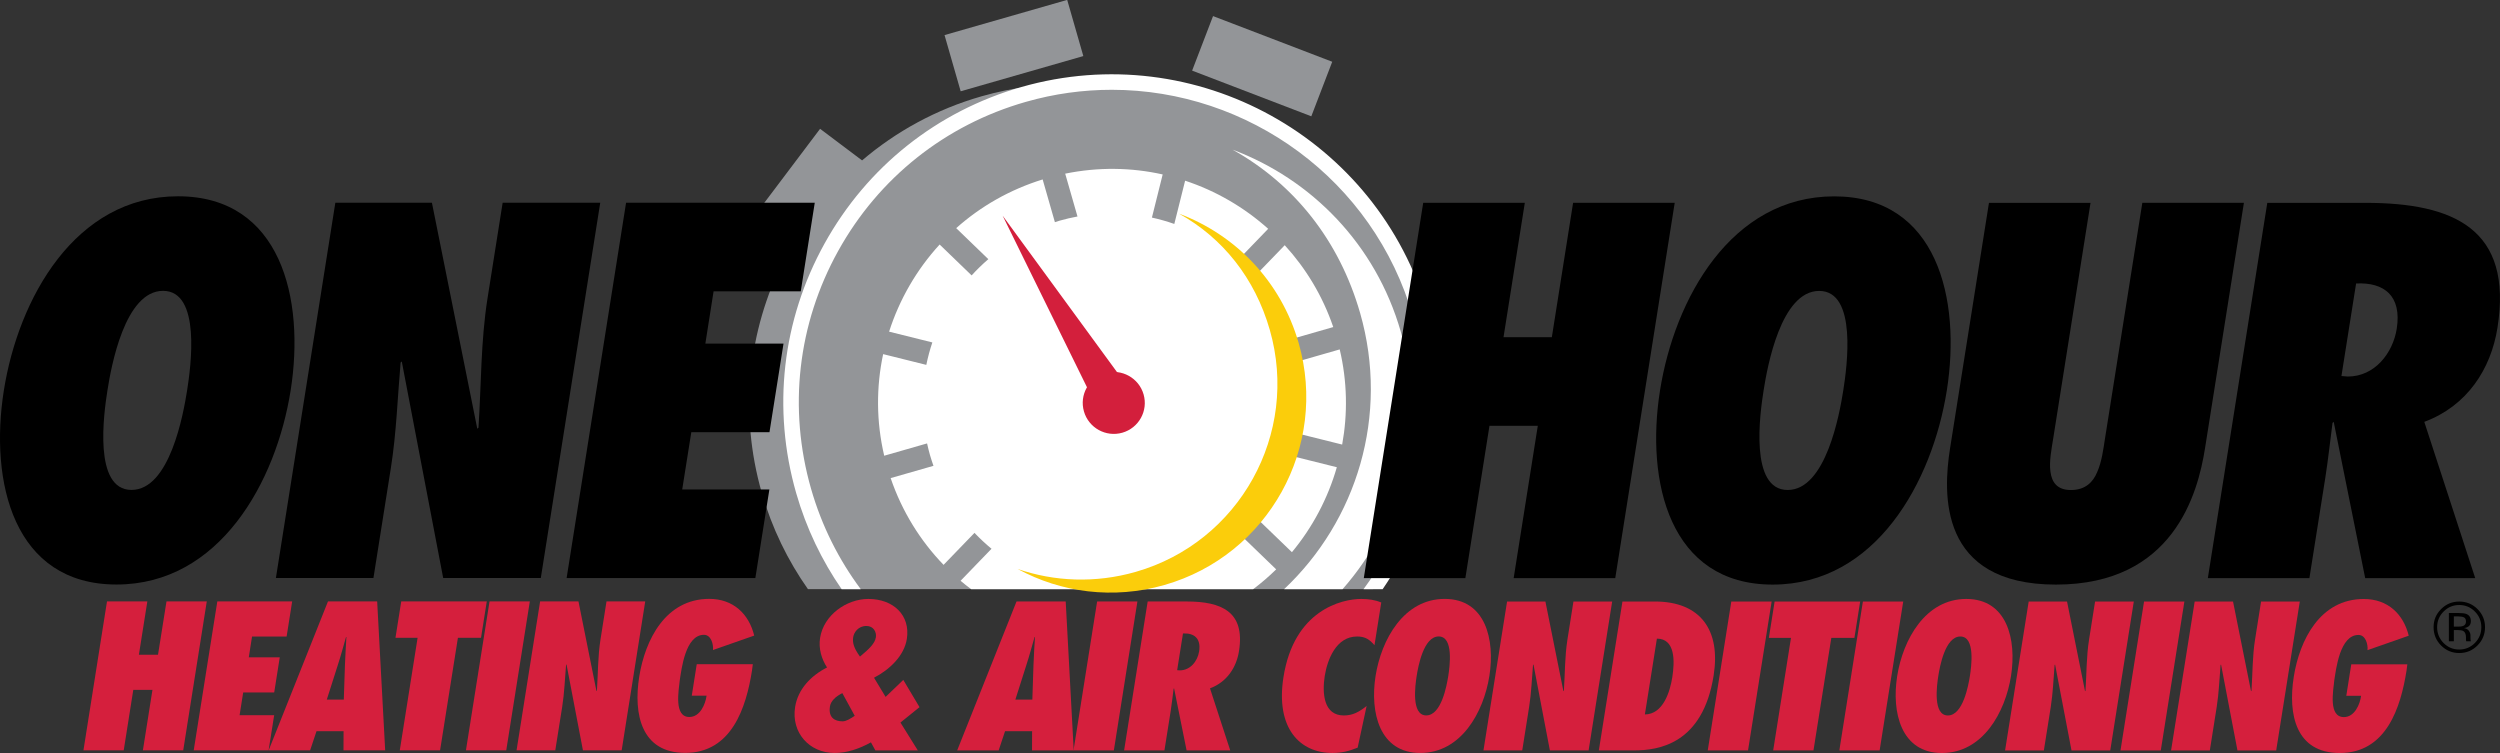 <svg width="166" height="50" viewBox="0 0 166 50" fill="none" xmlns="http://www.w3.org/2000/svg">
<rect x="0" y="0" width="166" height="50" fill="#333333" stroke="none"/>
<g clip-path="url(#clip0_1967_867)">
<path d="M70.862 -0.007L62.717 2.33L63.789 6.061L71.933 3.723L70.862 -0.007Z" fill="#939598"/>
<path d="M80.546 1.068L79.157 4.689L87.071 7.723L88.46 4.101L80.546 1.068Z" fill="#939598"/>
<path d="M50.586 32.73C51.263 35.083 52.313 37.225 53.648 39.12H91.168C94.811 34.017 96.179 27.367 94.312 20.871C91.408 10.759 81.659 4.468 71.54 5.57C69.444 5.523 67.303 5.786 65.181 6.393C62.16 7.257 59.486 8.739 57.242 10.651L54.454 8.553L49.355 15.317L52.014 17.317C49.703 21.924 49.047 27.38 50.584 32.727L50.586 32.73Z" fill="#939598"/>
<path d="M90.313 20.788C92.262 27.588 90.083 34.587 85.263 39.122H89.146C93.124 34.606 94.79 28.226 93.008 22.011C91.348 16.228 87.08 11.9 81.844 9.938C85.916 12.207 88.926 15.954 90.313 20.788Z" fill="white"/>
<path d="M61.559 29.447C61.615 29.7 61.675 29.95 61.747 30.203C61.819 30.451 61.899 30.693 61.982 30.931L59.139 31.746C59.896 33.966 61.114 35.912 62.653 37.507L64.706 35.383C65.062 35.757 65.439 36.11 65.837 36.438L63.782 38.565C64.011 38.758 64.246 38.944 64.486 39.122H83.21C83.749 38.714 84.261 38.276 84.738 37.806L82.614 35.754C82.985 35.393 83.329 35.008 83.651 34.608L85.784 36.665C87.155 35.014 88.172 33.091 88.766 31.024L85.9 30.309C86.047 29.816 86.166 29.315 86.251 28.804L89.12 29.519C89.492 27.478 89.461 25.333 88.957 23.201L86.115 24.017C86.06 23.769 85.998 23.524 85.929 23.279C85.856 23.026 85.774 22.778 85.686 22.533L88.528 21.717C87.821 19.645 86.708 17.813 85.306 16.282L83.254 18.406C82.91 18.019 82.544 17.658 82.156 17.317L84.207 15.193C82.608 13.761 80.729 12.669 78.692 11.998L77.974 14.87C77.489 14.7 76.993 14.558 76.487 14.447L77.202 11.583C75.124 11.118 72.924 11.082 70.729 11.531L71.545 14.375C71.15 14.447 70.758 14.54 70.363 14.651C70.254 14.682 70.151 14.718 70.045 14.752L69.232 11.915C67.04 12.594 65.101 13.712 63.492 15.149L65.625 17.209C65.233 17.547 64.863 17.905 64.517 18.287L62.392 16.236C60.869 17.898 59.723 19.877 59.036 22.022L61.907 22.737C61.744 23.224 61.61 23.723 61.507 24.228L58.641 23.514C58.179 25.681 58.176 27.976 58.711 30.26L61.553 29.444L61.559 29.447Z" fill="white"/>
<path d="M55.886 39.122H57.154C55.701 37.171 54.567 34.936 53.857 32.464C52.326 27.129 52.964 21.516 55.654 16.664C58.344 11.81 62.764 8.295 68.104 6.767C70.009 6.22 71.93 5.962 73.823 5.962C82.862 5.962 91.206 11.91 93.822 21.018C95.353 26.352 94.715 31.965 92.025 36.817C91.578 37.625 91.077 38.392 90.537 39.122H91.808C92.205 38.541 92.58 37.94 92.926 37.315C95.75 32.221 96.419 26.332 94.81 20.734C91.49 9.175 79.384 2.467 67.82 5.778C62.217 7.384 57.578 11.072 54.753 16.166C51.928 21.26 51.26 27.15 52.868 32.747C53.54 35.086 54.572 37.222 55.886 39.122Z" fill="white"/>
<path d="M71.974 27.32C71.659 26.229 72.292 25.088 73.386 24.776C74.478 24.463 75.62 25.096 75.934 26.187C76.249 27.279 75.617 28.42 74.522 28.732C73.43 29.044 72.289 28.412 71.974 27.32Z" fill="#D31F3C"/>
<path fill-rule="evenodd" clip-rule="evenodd" d="M73.167 27.731L66.578 14.326L75.279 26.224L73.167 27.731Z" fill="#D31F3C"/>
<path fill-rule="evenodd" clip-rule="evenodd" d="M78.289 14.187C82.012 15.58 85.051 18.659 86.231 22.775C88.209 29.671 84.219 36.866 77.321 38.843C73.918 39.819 70.443 39.344 67.572 37.78C70.009 38.621 72.738 38.737 75.405 37.974C82.304 35.997 86.293 28.802 84.315 21.906C83.329 18.468 81.189 15.802 78.289 14.187Z" fill="#FBCD0B"/>
<path fill-rule="evenodd" clip-rule="evenodd" d="M0.256 25.921C-0.707 32.001 0.893 38.812 7.735 38.812C14.58 38.812 18.337 32.004 19.299 25.924C20.262 19.843 18.662 13.033 11.82 13.033C4.975 13.033 1.219 19.841 0.256 25.921ZM7.134 25.921C7.379 24.367 8.28 19.312 10.826 19.312C13.372 19.312 12.669 24.367 12.424 25.921C12.179 27.475 11.278 32.531 8.732 32.531C6.186 32.531 6.889 27.475 7.134 25.921Z" fill="black"/>
<path fill-rule="evenodd" clip-rule="evenodd" d="M18.316 38.381H24.796L25.953 31.077C26.325 28.731 26.395 26.416 26.601 24.07L26.678 24.003L29.428 38.381H35.909L39.856 13.461H33.376L32.371 19.807C31.917 22.682 31.961 25.526 31.77 28.401L31.692 28.468L28.68 13.463H22.266L18.319 38.383L18.316 38.381Z" fill="black"/>
<path fill-rule="evenodd" clip-rule="evenodd" d="M37.623 38.383H50.155L51.087 32.499H45.299L45.903 28.698L51.093 28.7L52.025 22.816H46.835L47.382 19.345H53.171L54.1 13.463H41.571L37.623 38.383Z" fill="black"/>
<path fill-rule="evenodd" clip-rule="evenodd" d="M107.253 38.386L111.201 13.466H104.454L103.042 22.391H99.833L101.248 13.466H94.501L90.556 38.386H97.3L98.901 28.272H102.11L100.507 38.386H107.253Z" fill="black"/>
<path fill-rule="evenodd" clip-rule="evenodd" d="M110.225 25.926C109.261 32.006 110.862 38.817 117.704 38.817C124.549 38.817 128.305 32.009 129.268 25.929C130.231 19.848 128.633 13.038 121.789 13.038C114.944 13.038 111.188 19.846 110.225 25.926ZM117.103 25.926C117.348 24.372 118.249 19.317 120.795 19.317C123.34 19.317 122.638 24.372 122.393 25.926C122.147 27.48 121.246 32.535 118.701 32.535C116.155 32.535 116.857 27.48 117.103 25.926Z" fill="black"/>
<path fill-rule="evenodd" clip-rule="evenodd" d="M142.25 13.469L139.764 29.168C139.665 29.795 139.562 30.654 139.252 31.349C138.981 32.009 138.467 32.538 137.51 32.538C136.583 32.538 136.237 32.009 136.149 31.315C136.056 30.654 136.224 29.795 136.33 29.134L138.811 13.469H132.067L129.485 29.761C129.008 32.768 128.713 38.817 136.516 38.817C144.318 38.817 145.939 32.77 146.414 29.761L148.996 13.466H142.252L142.25 13.469Z" fill="black"/>
<path fill-rule="evenodd" clip-rule="evenodd" d="M164.355 38.389L160.973 28.011C163.818 26.953 165.396 24.509 165.832 21.766C166.875 15.19 162.915 13.469 157.062 13.469H150.548L146.6 38.389H153.344L154.397 31.746C154.591 30.523 154.717 29.299 154.88 28.078L154.958 28.011L157.049 38.389H164.355ZM155.471 24.971L156.445 18.824C158.311 18.726 159.489 19.65 159.143 21.831C158.887 23.449 157.681 25.002 155.895 25.002L155.471 24.969V24.971Z" fill="black"/>
<path fill-rule="evenodd" clip-rule="evenodd" d="M12.166 49.822L13.73 39.935H11.055L10.492 43.476H9.222L9.783 39.935H7.105L5.541 49.822H8.215L8.85 45.809H10.123L9.488 49.822H12.166Z" fill="#D51F3D"/>
<path fill-rule="evenodd" clip-rule="evenodd" d="M12.863 49.822H17.835L18.205 47.489H15.909L16.147 45.979H18.207L18.576 43.646H16.519L16.736 42.268H19.031L19.4 39.935H14.43L12.863 49.822Z" fill="#D51F3D"/>
<path fill-rule="evenodd" clip-rule="evenodd" d="M25.576 49.822L25.044 39.935H21.778L17.838 49.822H20.593L21.016 48.55H22.813L22.808 49.822H25.576ZM21.7 46.452L22.431 44.157C22.635 43.54 22.798 42.911 22.976 42.297H23.002C22.971 42.913 22.922 43.543 22.904 44.16L22.829 46.454H21.7V46.452Z" fill="#D51F3D"/>
<path fill-rule="evenodd" clip-rule="evenodd" d="M29.221 49.822L30.406 42.348H31.94L32.322 39.935H26.642L26.26 42.348H27.729L26.546 49.822H29.221Z" fill="#D51F3D"/>
<path fill-rule="evenodd" clip-rule="evenodd" d="M33.615 49.822L35.18 39.935H32.505L30.938 49.822H33.615Z" fill="#D51F3D"/>
<path fill-rule="evenodd" clip-rule="evenodd" d="M34.3 49.822H36.871L37.331 46.924C37.478 45.992 37.507 45.076 37.587 44.144L37.617 44.119L38.707 49.822H41.279L42.843 39.935H40.272L39.874 42.452C39.693 43.592 39.711 44.72 39.636 45.861L39.605 45.886L38.41 39.933H35.864L34.3 49.82V49.822Z" fill="#D51F3D"/>
<path fill-rule="evenodd" clip-rule="evenodd" d="M46.264 44.105L45.934 46.191H46.917C46.84 46.769 46.483 47.608 45.773 47.608C44.738 47.608 45.063 45.876 45.136 45.169C45.255 44.42 45.508 42.152 46.742 42.152C47.214 42.152 47.379 42.769 47.343 43.161L50.08 42.203C49.729 40.774 48.696 39.765 47.095 39.765C44.196 39.765 42.835 42.48 42.445 44.931C42.048 47.435 42.587 49.992 45.5 49.992C48.595 49.992 49.548 46.962 49.933 44.524L49.987 44.103H46.261L46.264 44.105Z" fill="#D51F3D"/>
<path fill-rule="evenodd" clip-rule="evenodd" d="M57.529 41.564C58.014 41.564 58.21 41.984 58.159 42.312C58.094 42.72 57.735 43.073 57.103 43.597C56.672 43.006 56.597 42.653 56.654 42.299C56.703 41.997 56.979 41.564 57.531 41.564H57.529ZM58.123 49.825H60.942L59.79 47.977L61.056 46.955L59.979 45.146L58.804 46.274L58.035 45.001C59.093 44.452 60.038 43.533 60.214 42.431C60.464 40.856 59.323 39.77 57.658 39.77C56.215 39.77 54.696 40.831 54.454 42.353C54.34 43.073 54.557 43.77 54.916 44.32C53.831 44.87 52.98 45.776 52.796 46.942C52.525 48.648 53.741 49.998 55.422 49.998C56.209 49.998 57.038 49.734 57.831 49.291L58.125 49.827L58.123 49.825ZM56.754 47.53C56.46 47.727 56.184 47.897 55.949 47.897C55.425 47.897 54.991 47.647 55.109 46.901C55.166 46.547 55.489 46.245 55.931 46.023L56.754 47.53Z" fill="#D51F3D"/>
<path fill-rule="evenodd" clip-rule="evenodd" d="M71.295 49.825L70.763 39.938H67.497L63.557 49.825H66.312L66.735 48.552H68.532L68.527 49.825H71.295ZM67.42 46.454L68.15 44.16C68.352 43.543 68.517 42.913 68.695 42.299H68.721C68.69 42.916 68.641 43.545 68.623 44.16L68.548 46.454H67.42Z" fill="#D51F3D"/>
<path fill-rule="evenodd" clip-rule="evenodd" d="M73.96 49.825L75.524 39.938H72.849L71.282 49.825H73.96Z" fill="#D51F3D"/>
<path fill-rule="evenodd" clip-rule="evenodd" d="M81.687 49.825L80.344 45.706C81.473 45.285 82.1 44.315 82.27 43.228C82.684 40.619 81.114 39.938 78.79 39.938H76.206L74.641 49.825H77.319L77.737 47.19C77.814 46.704 77.863 46.219 77.928 45.734L77.959 45.708L78.79 49.827H81.69L81.687 49.825ZM78.163 44.5L78.55 42.062C79.291 42.023 79.758 42.389 79.621 43.254C79.521 43.896 79.041 44.513 78.333 44.513L78.165 44.5H78.163Z" fill="#D51F3D"/>
<path fill-rule="evenodd" clip-rule="evenodd" d="M91.715 40.005C91.309 39.834 90.86 39.77 90.388 39.77C89.089 39.77 85.926 40.516 85.224 44.95C84.687 48.333 86.288 49.998 88.477 49.998C89.069 49.998 89.572 49.879 90.148 49.644L90.744 46.877C90.248 47.27 89.83 47.507 89.229 47.507C87.891 47.507 87.783 46.039 87.963 44.885C88.136 43.796 88.72 42.263 90.112 42.263C90.662 42.263 90.943 42.472 91.266 42.841L91.715 40.008V40.005Z" fill="#D51F3D"/>
<path fill-rule="evenodd" clip-rule="evenodd" d="M91.338 44.882C90.956 47.295 91.591 49.997 94.307 49.997C97.023 49.997 98.513 47.295 98.895 44.882C99.277 42.469 98.642 39.767 95.926 39.767C93.21 39.767 91.72 42.469 91.338 44.882ZM94.067 44.882C94.165 44.265 94.521 42.26 95.531 42.26C96.54 42.26 96.261 44.265 96.166 44.882C96.068 45.499 95.712 47.504 94.702 47.504C93.692 47.504 93.971 45.499 94.067 44.882Z" fill="#D51F3D"/>
<path fill-rule="evenodd" clip-rule="evenodd" d="M98.505 49.827H101.077L101.536 46.929C101.683 45.998 101.712 45.081 101.792 44.15L101.823 44.124L102.912 49.827H105.484L107.048 39.94H104.477L104.079 42.459C103.899 43.6 103.917 44.728 103.842 45.868L103.811 45.894L102.615 39.94H100.07L98.502 49.827H98.505Z" fill="#D51F3D"/>
<path fill-rule="evenodd" clip-rule="evenodd" d="M106.166 49.827H108.5C110.126 49.827 113.067 49.409 113.787 44.844C114.26 41.855 112.925 39.94 109.881 39.94H107.73L106.163 49.827H106.166ZM110.018 42.405C111.239 42.405 111.211 43.899 111.04 44.975C110.893 45.907 110.441 47.427 109.22 47.44L110.018 42.405Z" fill="#D51F3D"/>
<path fill-rule="evenodd" clip-rule="evenodd" d="M116.069 49.827L117.637 39.94H114.959L113.395 49.827H116.069Z" fill="#D51F3D"/>
<path fill-rule="evenodd" clip-rule="evenodd" d="M120.415 49.827L121.6 42.353H123.133L123.515 39.94H117.835L117.453 42.353H118.922L117.74 49.827H120.415Z" fill="#D51F3D"/>
<path fill-rule="evenodd" clip-rule="evenodd" d="M124.807 49.827L126.374 39.94H123.696L122.132 49.827H124.807Z" fill="#D51F3D"/>
<path fill-rule="evenodd" clip-rule="evenodd" d="M125.974 44.885C125.591 47.298 126.227 50 128.943 50C131.659 50 133.149 47.298 133.531 44.885C133.913 42.472 133.278 39.77 130.561 39.77C127.845 39.77 126.356 42.472 125.974 44.885ZM128.703 44.885C128.801 44.268 129.157 42.263 130.166 42.263C131.176 42.263 130.897 44.268 130.802 44.885C130.703 45.502 130.347 47.507 129.338 47.507C128.328 47.507 128.607 45.502 128.703 44.885Z" fill="#D51F3D"/>
<path fill-rule="evenodd" clip-rule="evenodd" d="M133.141 49.83H135.712L136.172 46.932C136.319 46 136.347 45.084 136.427 44.152L136.458 44.127L137.548 49.83H140.12L141.684 39.943H139.113L138.715 42.459C138.534 43.6 138.552 44.728 138.477 45.868L138.446 45.894L137.251 39.94H134.705L133.138 49.827L133.141 49.83Z" fill="#D51F3D"/>
<path fill-rule="evenodd" clip-rule="evenodd" d="M143.476 49.83L145.043 39.943H142.365L140.801 49.83H143.476Z" fill="#D51F3D"/>
<path fill-rule="evenodd" clip-rule="evenodd" d="M144.16 49.83H146.732L147.191 46.932C147.338 46 147.367 45.081 147.447 44.152L147.478 44.127L148.567 49.83H151.139L152.706 39.943H150.135L149.737 42.459C149.556 43.6 149.574 44.728 149.499 45.868L149.468 45.894L148.273 39.94H145.727L144.16 49.827V49.83Z" fill="#D51F3D"/>
<path fill-rule="evenodd" clip-rule="evenodd" d="M156.124 44.113L155.794 46.199H156.778C156.7 46.777 156.344 47.615 155.634 47.615C154.598 47.615 154.924 45.884 154.996 45.177C155.115 44.428 155.368 42.16 156.602 42.16C157.074 42.16 157.24 42.776 157.204 43.169L159.94 42.211C159.589 40.782 158.556 39.773 156.956 39.773C154.056 39.773 152.696 42.487 152.306 44.939C151.908 47.443 152.448 50 155.36 50C158.456 50 159.408 46.97 159.793 44.531L159.847 44.111H156.122L156.124 44.113Z" fill="#D51F3D"/>
<path fill-rule="evenodd" clip-rule="evenodd" d="M162.254 40.606C161.967 40.893 161.825 41.241 161.825 41.646C161.825 42.051 161.967 42.405 162.251 42.694C162.538 42.983 162.884 43.128 163.292 43.128C163.7 43.128 164.048 42.983 164.332 42.694C164.619 42.405 164.761 42.056 164.761 41.646C164.761 41.241 164.619 40.893 164.332 40.606C164.046 40.317 163.697 40.173 163.292 40.173C162.886 40.173 162.54 40.317 162.254 40.606ZM164.505 42.859C164.172 43.195 163.767 43.362 163.294 43.362C162.822 43.362 162.419 43.195 162.086 42.859C161.756 42.526 161.59 42.121 161.59 41.646C161.59 41.171 161.758 40.774 162.091 40.441C162.424 40.108 162.824 39.943 163.294 39.943C163.764 39.943 164.172 40.108 164.505 40.441C164.838 40.774 165.006 41.174 165.006 41.646C165.006 42.118 164.838 42.524 164.505 42.859ZM163.615 40.998C163.532 40.952 163.4 40.929 163.217 40.929H162.935V41.608H163.232C163.372 41.608 163.478 41.595 163.547 41.566C163.676 41.515 163.741 41.416 163.741 41.272C163.741 41.135 163.7 41.045 163.615 40.998ZM163.261 40.704C163.493 40.704 163.664 40.727 163.775 40.771C163.968 40.851 164.066 41.011 164.066 41.246C164.066 41.414 164.004 41.538 163.883 41.615C163.818 41.657 163.728 41.688 163.612 41.706C163.759 41.729 163.868 41.791 163.935 41.889C164.002 41.987 164.038 42.085 164.038 42.18V42.317C164.038 42.361 164.038 42.407 164.043 42.456C164.046 42.506 164.051 42.539 164.059 42.555L164.069 42.578H163.759C163.759 42.578 163.757 42.565 163.754 42.56C163.754 42.555 163.751 42.547 163.749 42.539L163.741 42.48V42.33C163.741 42.113 163.682 41.969 163.563 41.899C163.493 41.858 163.369 41.837 163.196 41.837H162.935V42.578H162.605V40.702H163.261V40.704Z" fill="black"/>
</g>
<defs>
<clipPath id="clip0_1967_867">
<rect width="166" height="50" fill="white"/>
</clipPath>
</defs>
</svg>
